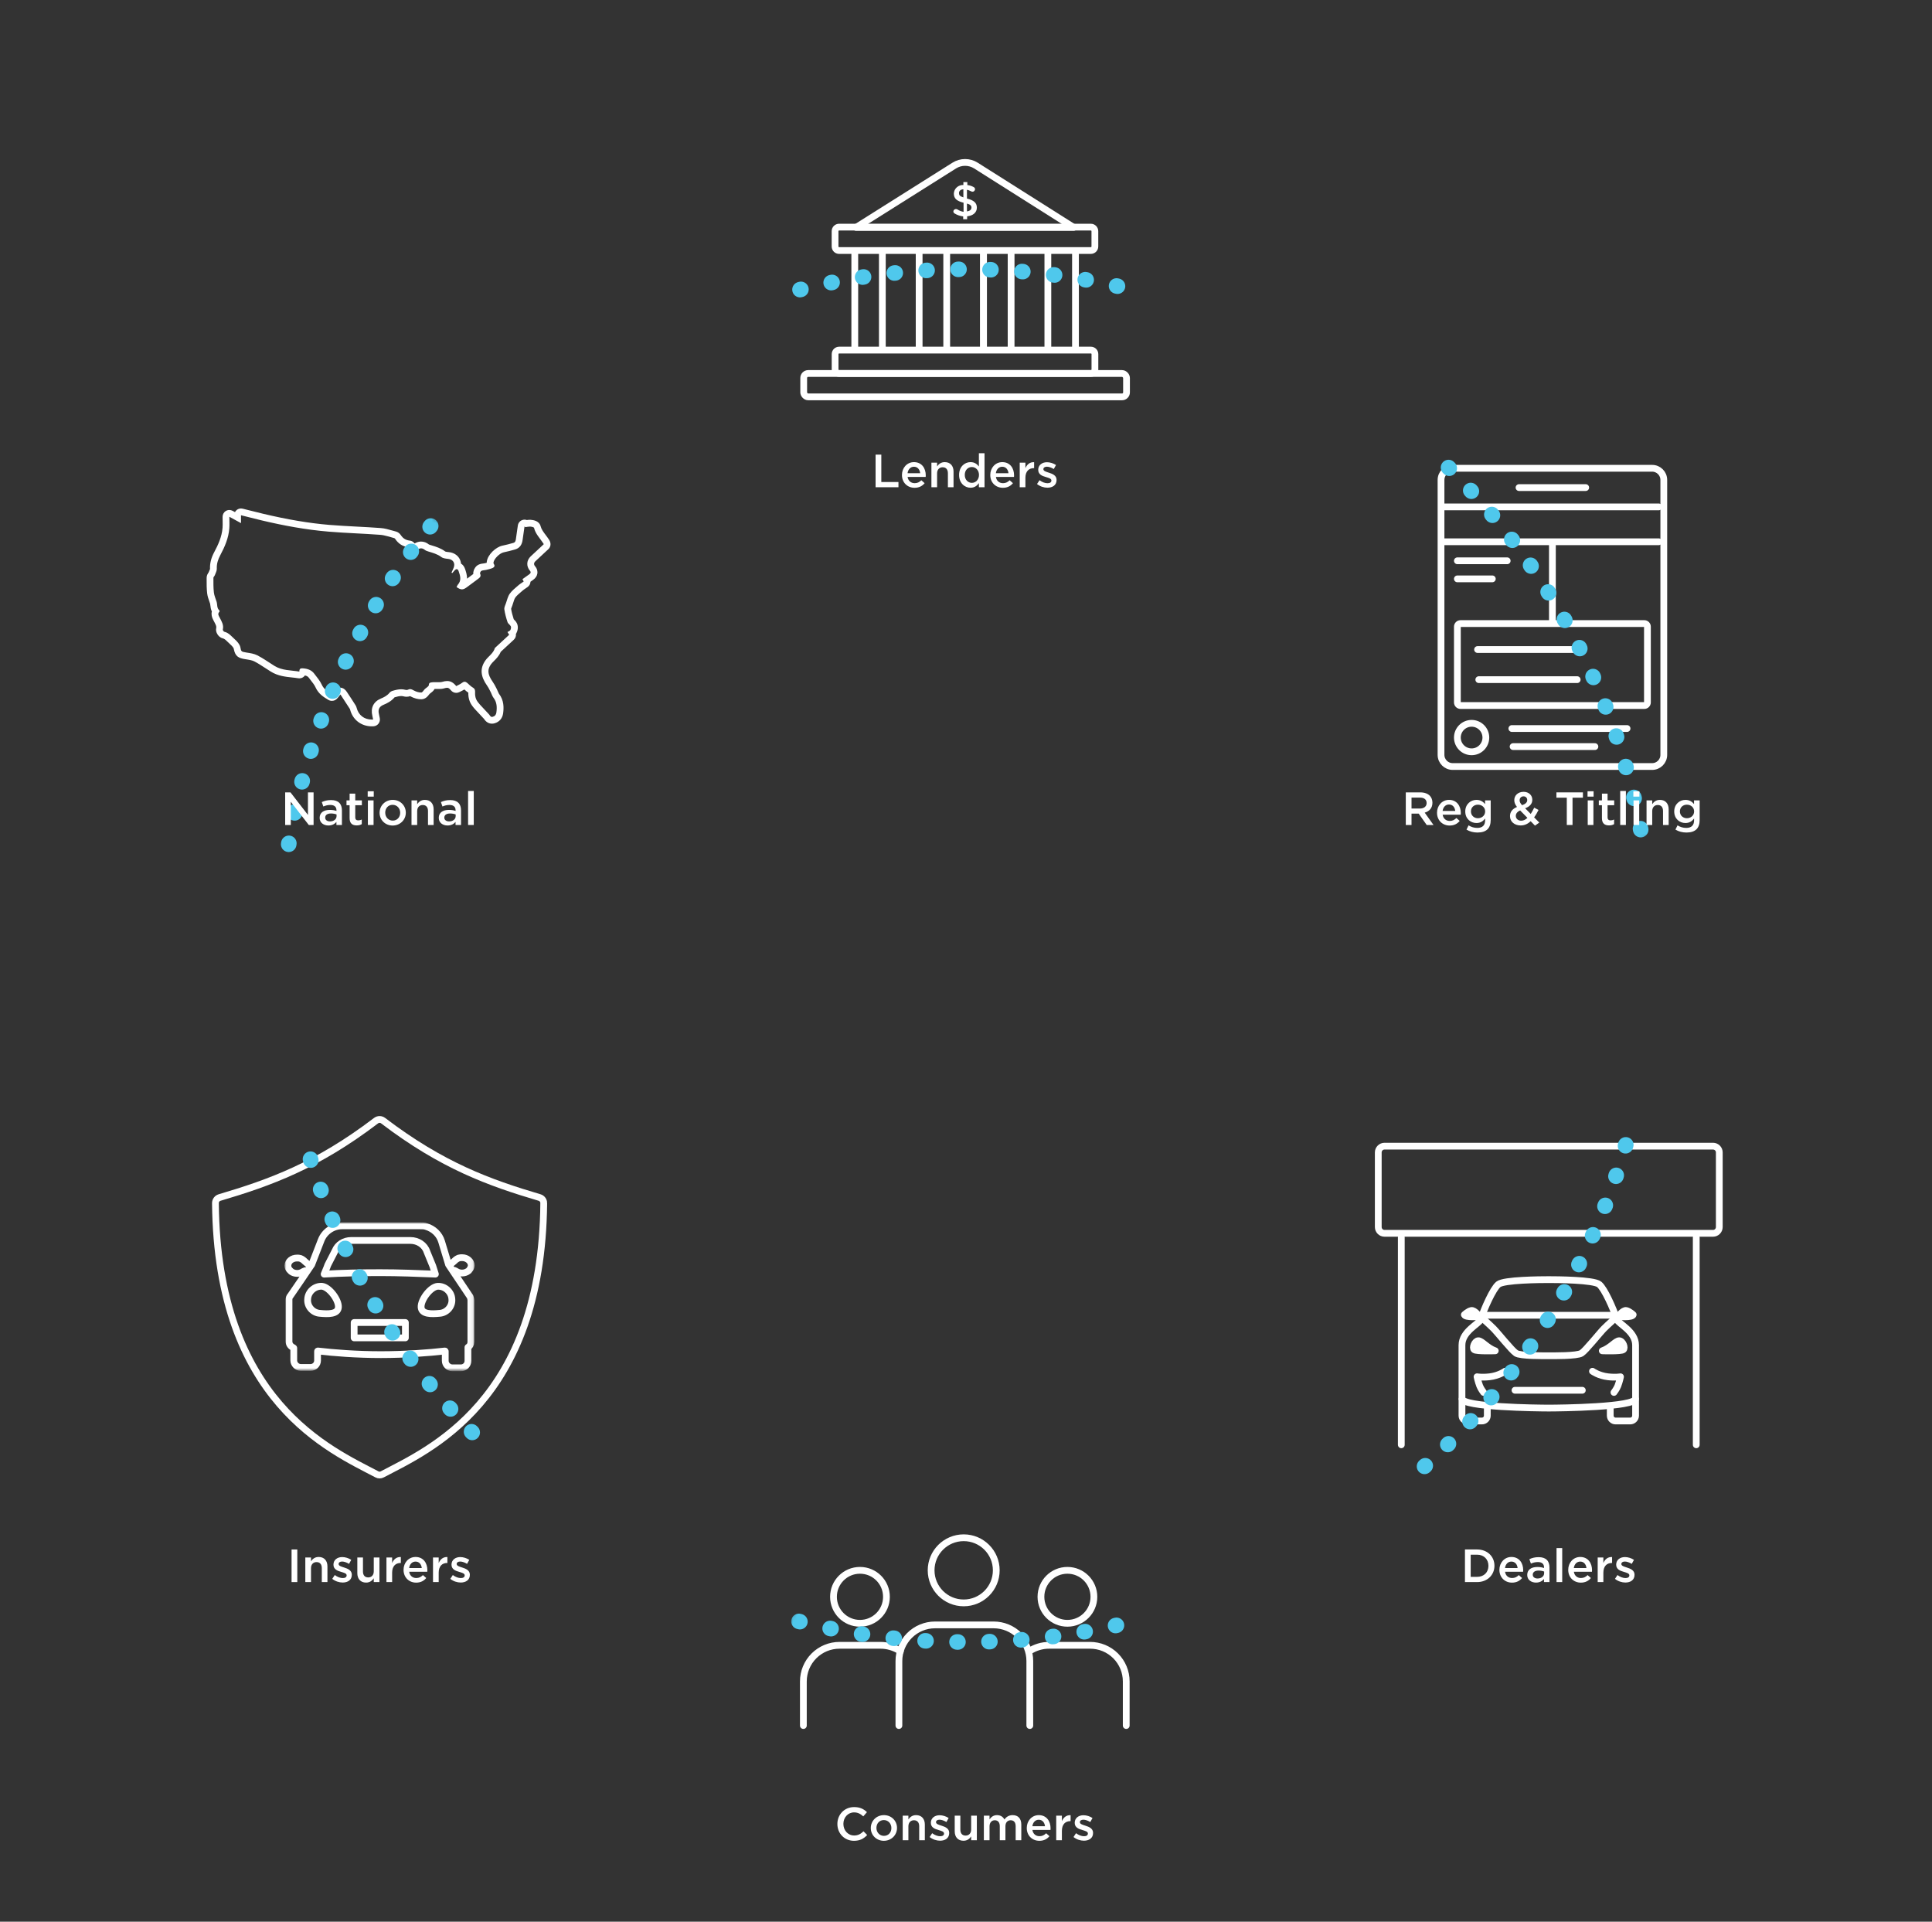 <?xml version="1.0" encoding="UTF-8"?><svg id="Layer_1" xmlns="http://www.w3.org/2000/svg" xmlns:xlink="http://www.w3.org/1999/xlink" viewBox="0 0 497.483 494.811"><rect x="0" y="0" width="497.483" height="494.811" fill="#333333" stroke="none"/><defs><clipPath id="clippath"><rect x="44.484" y="105.606" width="106.36" height="106.739" style="fill:none;"/></clipPath><clipPath id="clippath-1"><rect x="345.435" y="280.203" width="106.739" height="106.739" style="fill:none;"/></clipPath><clipPath id="clippath-2"><rect x="345.435" y="280.203" width="106.739" height="106.739" style="fill:none;"/></clipPath><clipPath id="clippath-3"><rect x="44.371" y="280.55" width="106.739" height="106.739" style="fill:none;"/></clipPath><filter id="luminosity-invert-noclip" x="73.264" y="314.767" width="48.952" height="38.305" color-interpolation-filters="sRGB" filterUnits="userSpaceOnUse"><feColorMatrix result="cm" values="-1 0 0 0 1 0 -1 0 0 1 0 0 -1 0 1 0 0 0 1 0"/><feFlood flood-color="#fff" result="bg"/><feBlend in="cm" in2="bg"/></filter><mask id="mask" x="73.264" y="314.767" width="48.952" height="38.305" maskUnits="userSpaceOnUse"><g style="filter:url(#luminosity-invert-noclip);"><rect x="73.264" y="314.767" width="48.951" height="38.302"/><g style="isolation:isolate;"><path d="M112.11,328.077c-.189-.659-.472-1.415-.659-2.074l-1.509-3.675c-.564-1.79-2.354-2.921-4.24-2.921h-15.263c-1.885,0-3.487,1.038-4.146,2.639l-1.886,3.675c-.281.846-.659,1.601-.942,2.356,4.711-.285,9.517-.378,14.418-.378,4.805,0,9.611.189,14.228.378" style="fill:#fff;"/></g></g></mask><clipPath id="clippath-4"><rect x="73.265" y="314.767" width="48.951" height="38.304" style="fill:none;"/></clipPath><clipPath id="clippath-5"><rect x="73.265" y="314.767" width="48.951" height="38.304" style="fill:none;"/></clipPath><clipPath id="clippath-6"><rect x="44.371" y="280.55" width="106.739" height="106.739" style="fill:none;"/></clipPath><clipPath id="clippath-7"><rect x="195.154" y="367.284" width="106.647" height="106.219" style="fill:none;"/></clipPath><clipPath id="clippath-8"><rect x="195.142" y="18.639" width="106.739" height="106.739" style="fill:none;"/></clipPath><clipPath id="clippath-9"><rect x="195.142" y="18.639" width="106.739" height="106.739" style="fill:none;"/></clipPath><clipPath id="clippath-10"><rect x="346.369" y="105.606" width="106.739" height="106.739" style="fill:none;"/></clipPath><clipPath id="clippath-11"><rect x="346.369" y="105.606" width="106.739" height="106.739" style="fill:none;"/></clipPath><clipPath id="clippath-12"><rect x="346.369" y="105.606" width="106.739" height="106.739" style="fill:none;"/></clipPath><filter id="luminosity-invert-noclip-2" x="6.656" y="8.144" width="491.058" height="471.123" color-interpolation-filters="sRGB" filterUnits="userSpaceOnUse"><feColorMatrix result="cm" values="-1 0 0 0 1 0 -1 0 0 1 0 0 -1 0 1 0 0 0 1 0"/><feFlood flood-color="#fff" result="bg"/><feBlend in="cm" in2="bg"/></filter><mask id="mask-1" x="6.656" y="8.144" width="491.058" height="471.123" maskUnits="userSpaceOnUse"><g style="filter:url(#luminosity-invert-noclip-2);"><polygon points="248.478 242.76 187.611 479.267 305.855 479.267 248.478 242.76" style="fill:#fff;"/><polygon points="248.478 242.76 389.856 410.346 478.137 307.175 248.478 242.76" style="fill:#fff;"/><polygon points="248.478 242.76 497.714 204.591 421.799 64.431 248.478 242.76" style="fill:#fff;"/><polygon points="248.478 242.76 308.155 8.144 185.004 8.144 248.478 242.76" style="fill:#fff;"/><polygon points="248.478 242.76 52.803 85.887 6.656 211.564 248.478 242.76" style="fill:#fff;"/><polygon points="248.478 242.76 14.616 314.094 78.569 417.615 248.478 242.76" style="fill:#fff;"/></g></mask></defs><g style="clip-path:url(#clippath);"><path d="M62.054,132.672c1.829.455,3.553.902,5.283,1.314,5.702,1.355,11.457,2.422,17.3,2.907,4.41.367,8.842.486,13.257.817,1.219.09,2.414.548,3.617.848.089.023.182.108.236.19.821,1.234,1.948,2.002,3.58,2.194-.516.429-.918.763-1.319,1.098.03.058.061.116.09.175.433-.159.864-.317,1.385-.509.238.431.497.591.763.591.347,0,.705-.274,1.042-.576.381-.337.751-.526,1.133-.526.312,0,.634.128.976.404.234.188.551.296.846.389,1.179.366,2.362.664,3.394,1.442.456.346,1.17.416,1.781.482,1.219.131,1.848,1.062,1.415,2.236-.165.441-.382.861-.576,1.291.069.042.136.084.205.126.209-.243.406-.498.63-.728.184-.185.358-.278.512-.278.202,0,.371.162.485.49.408,1.187.806,2.39-.201,3.51-.149.166-.219.404-.324.601.562.397.979.594,1.384.594.389,0,.768-.181,1.261-.543.987-.724,1.97-1.455,2.948-2.191.436-.328.78-.668.459-1.314-.078-.155.155-.628.356-.724.356-.17.803-.136,1.202-.235.57-.139,1.153-.265,1.682-.499.394-.177.66-.529.305-1.01-.069-.095-.109-.244-.096-.362.119-.988,1.594-2.433,2.623-2.653.991-.211,1.976-.455,2.946-.74,1.218-.356,1.783-1.255,1.937-2.475.146-1.154.329-2.302.494-3.453.074.061.146.12.217.182.382-.05.765-.147,1.144-.147.04,0,.082,0,.124.004.337.02.917.147.963.332.396,1.609,1.575,2.722,2.423,4.038.05.078.067.18.066.18-1.152,1.069-2.259,2.084-3.349,3.116-1.087,1.029-1.179,2.527-.211,3.675.362.432.186.695-.178.957-.57.408-1.142.814-1.735,1.237.115.213.209.385.324.598-.502.36-1.021.671-1.463,1.064-.748.661-1.57,1.289-2.134,2.09-.487.689-.679,1.594-.967,2.415-.185.529-.494,1.104-.423,1.613.158,1.116.466,2.221.823,3.293.136.405.655.674.844,1.076.119.25.028.679-.115.949-.117.22-.45.325-.747.52.138.22.279.446.441.702-1.202,1.112-2.384,2.206-3.567,3.299-.038.036-.101.062-.113.107-.401,1.407-1.705,2.128-2.477,3.247-1.413,2.052-1.223,4.049.495,6.487.367.52.637,1.107.932,1.675.242.462.375.995.686,1.396.891,1.157.93,2.442.748,3.793-.078.587-.379.952-.94,1.112-.077.023-.144.031-.206.031-.383,0-.508-.385-.741-.647-.749-.838-1.557-1.627-2.302-2.469-.394-.447-.806-.923-1.031-1.461-.216-.512-.29-1.127-.266-1.689.026-.576-.023-.971-.585-1.296-.527-.305-.961-.775-1.428-1.183-.234-.204-.455-.305-.68-.305-.223,0-.451.099-.705.3-.435.346-.976.556-1.453.818-.734-.903-1.45-1.308-2.344-1.308-.394,0-.822.078-1.301.227-.216.066-.45.074-.686.074-.073,0-.144-.001-.216-.001-.055,0-.112,0-.167.001-.072.004-.143.004-.216.004-.216,0-.435-.007-.651-.007-.239,0-.477.008-.709.043-.344.054-.751.055-.772.709-.011.348-.663.67-1.015,1.012-.317.31-.618.899-.929.899h-.009c-.633,0-1.319-.209-1.882-.517-.347-.188-.647-.359-.981-.359-.166,0-.339.042-.531.142-.107.055-.246.081-.386.081-.099,0-.2-.014-.288-.038-.367-.101-.73-.143-1.089-.143-.751,0-1.485.184-2.214.396-.283.084-.595.258-.778.485-.594.741-1.376,1.149-2.231,1.504-1.92.796-2.695,2.419-2.207,4.432.077.317.132.64.201.971-.113.008-.225.011-.335.011-1.972,0-3.442-1.153-3.911-3.025-.055-.224-.146-.448-.269-.64-.744-1.164-1.49-2.326-2.261-3.47-.386-.574-.864-1.01-1.628-1.077-.103-.011-.2-.016-.293-.016-.585,0-1.007.2-1.257.853-.115.296-.405.525-.651.83-1.088-.653-2.08-1.237-2.639-2.472-.46-1.017-1.243-1.895-1.925-2.804-.687-.918-1.674-1.265-2.788-1.359-.115-.011-.224-.019-.329-.019-.421,0-.729.136-.705.842-2.218-.363-4.468-.248-6.43-1.471-1.457-.907-2.857-1.917-4.374-2.703-.846-.437-1.868-.583-2.831-.73-1.403-.215-1.349-.297-1.565-1.362-.153-.757-.821-1.5-1.439-2.048-.817-.725-1.509-1.67-2.686-1.939-.173-.04-.428-.417-.39-.578.281-1.161-.301-2.075-.783-3.023-.254-.501-.653-.98-.099-1.542.061-.061.055-.301-.007-.355-.702-.603-.478-1.493-.716-2.237-.25-.791-.603-1.573-.697-2.384-.143-1.242-.122-2.506-.12-3.76,0-.225.274-.437.363-.676.201-.552.533-1.126.509-1.675-.057-1.282.313-2.396.902-3.498,1.16-2.167,2.13-4.41,2.319-6.9.072-.93.012-1.868.012-2.981,1.049.572,2.02,1.104,2.997,1.638v-2.026ZM62.054,130.928c-.386,0-.764.127-1.075.37-.198.155-.359.351-.472.568l-.612-.336c-.262-.142-.549-.213-.838-.213-.308,0-.616.082-.888.244-.531.315-.855.884-.855,1.5,0,.371.007.725.012,1.068.012.663.022,1.234-.02,1.781-.175,2.313-1.169,4.436-2.118,6.21-.822,1.534-1.172,2.931-1.106,4.398-.015.045-.124.308-.2.481-.054.128-.105.257-.155.382-.211.293-.52.756-.52,1.409v.408c-.005,1.153-.007,2.344.131,3.553.09.78.34,1.484.56,2.103.072.204.143.406.208.608.026.08.045.266.062.429.045.406.103.986.383,1.569-.185.676-.05,1.428.4,2.248l.082.151.166.32c.408.783.567,1.138.478,1.505-.13.533-.023,1.095.307,1.627.198.323.645.89,1.388,1.058.405.093.759.424,1.304.96.201.2.406.4.616.585.666.591.867.987.887,1.089l.03.144c.377,1.887,1.224,2.326,2.981,2.593.89.136,1.725.265,2.292.558.964.498,1.886,1.102,2.863,1.739.462.301.922.603,1.391.892,1.793,1.119,3.73,1.327,5.44,1.511.543.058,1.087.115,1.631.204.093.016.188.023.281.023.421,0,.83-.154,1.152-.435.108-.095.201-.2.281-.313.575.128.826.362.994.586.161.212.327.425.493.639.498.636.969,1.239,1.239,1.837.778,1.72,2.118,2.522,3.301,3.229.283.17.606.254.923.254.517,0,1.025-.217,1.361-.635.054-.066.112-.126.166-.185.185-.201.425-.458.616-.811.053.035.127.112.244.285.761,1.134,1.501,2.284,2.237,3.436.007.011.03.054.046.121.66,2.641,2.861,4.348,5.604,4.348.146,0,.294-.005.447-.014.502-.034.968-.281,1.273-.682.306-.401.424-.914.324-1.408l-.059-.297c-.049-.248-.096-.494-.155-.737-.293-1.206.072-1.948,1.181-2.41.981-.409,2.005-.926,2.844-1.926.671-.197,1.214-.324,1.709-.324.224,0,.429.026.628.082.24.066.494.099.749.099.323,0,.636-.054.918-.157.035.019.07.038.107.059.905.491,1.87.749,2.755.749,1.073-.001,1.678-.783,2.003-1.203.055-.067.105-.139.159-.196.061-.059.149-.116.231-.18.313-.234.767-.571,1.048-1.084l.292.003.352.004.266-.004h.117s.1-.001.1-.001h.116c.368.001.768-.018,1.2-.151.319-.099.585-.148.787-.148.177,0,.45,0,.99.664.34.418.842.644,1.354.644.285,0,.572-.07.837-.215.124-.069.255-.131.386-.196.27-.134.567-.281.867-.468.294.273.624.57,1.015.833-.016.614.047,1.482.404,2.334.321.761.813,1.351,1.332,1.937.4.452.815.888,1.233,1.324.362.379.725.76,1.076,1.153l.038.059c.201.289.809,1.169,2.003,1.169.227,0,.459-.032.69-.099,1.216-.351,2.014-1.283,2.186-2.557.194-1.457.246-3.351-1.096-5.089-.054-.07-.148-.298-.216-.466-.094-.228-.19-.455-.301-.67l-.176-.344c-.242-.478-.517-1.018-.88-1.532-1.509-2.14-1.303-3.305-.485-4.493.194-.285.49-.578.8-.89.594-.597,1.315-1.32,1.742-2.36l3.029-2.804.333-.309c.423-.392.613-.95.547-1.492.042-.061.08-.126.116-.194.342-.645.56-1.643.151-2.51-.223-.47-.551-.792-.767-1.006-.02-.019-.041-.038-.059-.057-.346-1.056-.562-1.924-.678-2.712.027-.111.108-.312.163-.454.058-.144.113-.29.163-.431.08-.225.153-.458.224-.69.162-.517.316-1.006.521-1.297.332-.468.852-.915,1.403-1.388l.462-.401c.221-.196.512-.393.817-.601.169-.115.34-.231.509-.352.45-.324.705-.826.725-1.347l.686-.489c.64-.459,1.007-1.022,1.088-1.674.054-.445-.003-1.122-.594-1.822-.366-.435-.339-.891.077-1.284.749-.71,1.508-1.411,2.283-2.128l1.054-.979c.074-.067.142-.143.201-.221.566-.744.377-1.613.012-2.179-.274-.425-.579-.833-.884-1.239-.599-.798-1.118-1.486-1.312-2.271-.337-1.377-1.895-1.617-2.549-1.658-.077-.005-.154-.007-.231-.007-.282,0-.544.03-.778.066-.186-.066-.383-.101-.583-.101-.209,0-.42.039-.622.116-.591.225-1.012.753-1.102,1.378l-.155,1.049c-.12.811-.243,1.621-.346,2.434-.107.848-.42.941-.698,1.021-.883.261-1.829.499-2.816.709-1.624.347-3.768,2.276-3.992,4.15-.011.082-.016.165-.016.248-.112.03-.227.055-.342.084l-.219.054c-.084.019-.173.024-.259.035-.335.038-.794.089-1.273.317-.81.382-1.152,1.223-1.237,1.47-.123.352-.15.667-.126.932-.532.401-1.066.799-1.6,1.195.007-.973-.3-1.864-.525-2.522-.228-.664-.612-1.098-1.035-1.355-.046-.491-.2-.961-.46-1.385-.541-.872-1.503-1.442-2.638-1.565-.329-.035-.803-.085-.952-.161-1.123-.852-2.381-1.234-3.492-1.571l-.398-.121c-.167-.053-.274-.09-.315-.113-.605-.491-1.303-.757-2.026-.757-.572,0-1.129.166-1.662.495-.281-.402-.725-.676-1.228-.736-1.052-.124-1.75-.551-2.334-1.428-.302-.459-.765-.792-1.265-.918-.343-.084-.683-.182-1.023-.281-.91-.263-1.852-.535-2.884-.612-2.06-.155-4.146-.265-6.164-.371-2.326-.123-4.733-.25-7.081-.443-5.15-.429-10.724-1.368-17.04-2.867-1.172-.279-2.341-.574-3.542-.876l-1.721-.432c-.14-.035-.281-.053-.423-.053" style="fill:#fff;"/></g><g style="clip-path:url(#clippath-1);"><path d="M356.512,295.124h84.587c.89,0,1.612.722,1.612,1.612v19.22c0,.89-.723,1.613-1.613,1.613h-84.586c-.89,0-1.613-.723-1.613-1.613v-19.219c0-.89.723-1.613,1.613-1.613Z" style="fill:none; stroke:#fff; stroke-linecap:round; stroke-width:1.744px;"/></g><line x1="360.83" y1="372.021" x2="360.83" y2="318.607" style="fill:none; stroke:#fff; stroke-linecap:round; stroke-width:1.744px;"/><line x1="436.778" y1="372.021" x2="436.778" y2="318.607" style="fill:none; stroke:#fff; stroke-linecap:round; stroke-width:1.744px;"/><line x1="390.105" y1="357.982" x2="407.443" y2="357.982" style="fill:none; stroke:#fff; stroke-linecap:round; stroke-linejoin:round; stroke-width:1.744px;"/><g style="clip-path:url(#clippath-2);"><path d="M410.057,353.081s1.575,1.149,3.972,1.426c2.016.231,3.244,0,3.244,0,0,0-.239,1.192-.69,2.358-.29.759-.995,1.673-.995,1.673" style="fill:none; stroke:#fff; stroke-linecap:round; stroke-linejoin:round; stroke-width:1.744px;"/><path d="M412.585,347.82c2.119-.734,3.432-2.616,4.367-2.593.933.02,1.642,1.863,1.035,2.314-.605.452-5.403.279-5.403.279" style="fill:#fff;"/><path d="M412.585,347.82c2.119-.734,3.432-2.616,4.367-2.593.933.02,1.642,1.863,1.035,2.314-.605.452-5.403.279-5.403.279Z" style="fill:none; stroke:#fff; stroke-linecap:round; stroke-linejoin:round; stroke-width:1.744px;"/><path d="M416.649,339.001s1.26-1.752,2.117-1.555c.859.194,1.774,1.079,1.774,1.079-.224.801-3.891.477-3.891.477" style="fill:#fff;"/><path d="M416.649,339.001s1.26-1.752,2.117-1.555c.859.194,1.774,1.079,1.774,1.079-.224.801-3.891.477-3.891.477Z" style="fill:none; stroke:#fff; stroke-linecap:round; stroke-linejoin:round; stroke-width:1.744px;"/><path d="M421.155,360.314v4.196c0,.763-.617,1.382-1.38,1.382h-3.764c-.763,0-1.38-.62-1.38-1.382v-2.5" style="fill:none; stroke:#fff; stroke-linecap:round; stroke-linejoin:round; stroke-width:1.744px;"/><path d="M398.768,329.491c-1.918,0-11.563.049-12.959,1.229-1.396,1.18-3.563,6.095-4.589,9.094-.363,1.058-4.768,2.988-4.768,6.534v13.774c0,2.23,19.544,2.445,22.349,2.445s22.353-.215,22.353-2.445v-13.774c0-3.546-4.404-5.476-4.767-6.534-1.027-2.998-3.194-7.914-4.59-9.094-1.393-1.18-11.039-1.229-12.959-1.229h-.072Z" style="fill:none; stroke:#fff; stroke-linecap:round; stroke-width:1.744px;"/><path d="M381.564,339.306s1.868,1.636,2.998,2.766c1.13,1.13,4.668,5.604,5.798,6.357,1.131.753,7.168.659,8.357.663,1.188.004,7.398.09,8.529-.663,1.13-.753,4.668-5.227,5.798-6.357,1.133-1.13,2.998-2.766,2.998-2.766" style="fill:none; stroke:#fff; stroke-linecap:round; stroke-width:1.744px;"/><path d="M387.551,353.081s-1.575,1.149-3.972,1.426c-2.016.231-3.244,0-3.244,0,0,0,.239,1.192.69,2.358.29.759.995,1.673.995,1.673" style="fill:none; stroke:#fff; stroke-linecap:round; stroke-linejoin:round; stroke-width:1.744px;"/><path d="M385.023,347.82c-2.12-.734-3.432-2.616-4.367-2.593-.933.02-1.642,1.863-1.035,2.314.605.452,5.403.279,5.403.279" style="fill:#fff;"/><path d="M385.023,347.82c-2.12-.734-3.432-2.616-4.367-2.593-.933.02-1.642,1.863-1.035,2.314.605.452,5.403.279,5.403.279Z" style="fill:none; stroke:#fff; stroke-linecap:round; stroke-linejoin:round; stroke-width:1.744px;"/><path d="M380.959,339.001s-1.26-1.752-2.117-1.555c-.859.194-1.774,1.079-1.774,1.079.224.801,3.891.477,3.891.477" style="fill:#fff;"/><path d="M380.959,339.001s-1.26-1.752-2.117-1.555c-.859.194-1.774,1.079-1.774,1.079.224.801,3.891.477,3.891.477Z" style="fill:none; stroke:#fff; stroke-linecap:round; stroke-linejoin:round; stroke-width:1.744px;"/><path d="M376.453,360.314v4.196c0,.763.617,1.382,1.38,1.382h3.764c.763,0,1.38-.62,1.38-1.382v-2.5" style="fill:none; stroke:#fff; stroke-linecap:round; stroke-linejoin:round; stroke-width:1.744px;"/><line x1="382.209" y1="338.667" x2="415.399" y2="338.667" style="fill:none; stroke:#fff; stroke-linecap:round; stroke-linejoin:round; stroke-width:1.744px;"/></g><g style="clip-path:url(#clippath-3);"><g style="mask:url(#mask);"><g style="clip-path:url(#clippath-4);"><g style="clip-path:url(#clippath-5);"><path d="M78.856,327.152c-.428,0-1.139.454-1.139.454-.377.189-.753.284-1.224.284-.564,0-1.13-.189-1.507-.471-.095-.095-.285-.284-.377-.377-.282-.283-.472-.66-.472-1.131,0-1.131,1.038-1.979,2.356-1.979.282,0,.566,0,.848.095.471.188.756.377,1.226.848l1.13.944M115.786,325.722l1.13-.944c.471-.471.753-.659,1.224-.848.285-.094.567-.094.849-.094,1.319,0,2.354.942,2.354,1.98,0,.377-.188.848-.471,1.13-.093.188-.188.282-.377.377-.377.282-.941.471-1.507.471-.471,0-.849-.094-1.226-.283,0,0-.753-.47-1.035-.47M121.061,333.919s.189.566.189.848v10.742c0,.659-.284,1.13-.755,1.412v3.487c0,1.038-.846,1.791-1.789,1.791h-2.263c-.941,0-1.791-.848-1.791-1.791v-2.449q0-.094-.093-.094c-4.05.471-10.082.942-16.489.942-6.314,0-12.155-.471-16.207-.942,0,0-.093,0-.093.094v2.354c0,1.038-.851,1.791-1.791,1.791h-2.543c-.944,0-1.791-.849-1.791-1.791v-3.202l-.093-.096c-.66-.282-1.131-.848-1.131-1.601v-10.742c0-.377.095-.753.375-1.035,0,0,5.372-7.821,5.466-8.01l2.45-6.314c.848-2.165,3.015-3.675,5.37-3.675h20.07c.566,0,1.131,0,1.602.189,1.885.564,3.391,1.979,3.957,3.862l1.791,5.937,5.558,8.292Z" style="fill:none; stroke:#fff; stroke-linejoin:round; stroke-width:1.744px;"/></g></g></g><path d="M112.111,328.077c-.189-.659-.472-1.412-.661-2.074l-1.507-3.675c-.564-1.79-2.354-2.921-4.24-2.921h-15.263c-1.885,0-3.487,1.038-4.146,2.639l-1.886,3.675c-.282.849-.659,1.602-.942,2.356,4.711-.282,9.517-.377,14.418-.377,4.805,0,9.611.188,14.228.377Z" style="fill:none; stroke:#fff; stroke-linejoin:round; stroke-width:1.744px;"/></g><rect x="91.192" y="340.532" width="13.192" height="3.957" style="fill:none; stroke:#fff; stroke-linejoin:round; stroke-width:1.744px;"/><g style="clip-path:url(#clippath-6);"><path d="M112.676,331.207c1.883-.095,3.58,1.412,3.675,3.294.189,1.886-1.319,3.579-3.204,3.673-1.978.189-4.618.284-4.711-1.601-.093-1.882,2.354-5.177,4.24-5.366Z" style="fill:none; stroke:#fff; stroke-linejoin:round; stroke-width:1.744px;"/><path d="M82.9,331.202c-1.883-.095-3.58,1.412-3.675,3.298-.189,1.883,1.319,3.579,3.204,3.675,1.978.189,4.618.282,4.713-1.602.092-1.883-2.356-5.181-4.242-5.37Z" style="fill:none; stroke:#fff; stroke-linejoin:round; stroke-width:1.744px;"/><path d="M140.01,309.794c-.467,51.126-29.682,63.551-41.584,69.842-.435.231-.936.231-1.37,0-11.902-6.291-41.117-18.716-41.584-69.842-.005-.662.435-1.254,1.068-1.44,12.942-3.83,25.044-8.185,40.303-19.804.528-.402,1.269-.402,1.798,0,15.259,11.619,27.36,15.975,40.302,19.804.633.186,1.073.779,1.068,1.44Z" style="fill:none; stroke:#fff; stroke-miterlimit:10; stroke-width:1.744px;"/></g><g style="clip-path:url(#clippath-7);"><path d="M231.466,444.311v-16.609c0-2.468.98-4.834,2.724-6.579,1.746-1.746,4.112-2.726,6.579-2.726h15.098c2.468,0,4.834.98,6.579,2.726,1.744,1.744,2.727,4.111,2.727,6.579v16.609" style="fill:none; stroke:#fff; stroke-linecap:round; stroke-miterlimit:10; stroke-width:1.744px;"/><path d="M248.148,412.729c4.632,0,8.388-3.756,8.388-8.388s-3.756-8.385-8.388-8.385-8.388,3.754-8.388,8.385,3.756,8.388,8.388,8.388Z" style="fill:none; stroke:#fff; stroke-linecap:round; stroke-miterlimit:10; stroke-width:1.744px;"/><path d="M206.864,444.311v-11.356c0-2.468.98-4.834,2.724-6.579,1.746-1.746,4.112-2.726,6.58-2.726h10.541c1.82-.004,3.604.526,5.127,1.528" style="fill:none; stroke:#fff; stroke-linecap:round; stroke-miterlimit:10; stroke-width:1.744px;"/><path d="M221.438,417.982c3.768,0,6.819-3.054,6.819-6.819s-3.051-6.82-6.819-6.82-6.819,3.052-6.819,6.82,3.051,6.819,6.819,6.819Z" style="fill:none; stroke:#fff; stroke-linecap:round; stroke-miterlimit:10; stroke-width:1.744px;"/><path d="M290.001,444.311v-11.356c0-2.468-.98-4.834-2.724-6.579-1.746-1.746-4.112-2.726-6.579-2.726h-10.542c-1.82-.004-3.604.526-5.127,1.528" style="fill:none; stroke:#fff; stroke-linecap:round; stroke-miterlimit:10; stroke-width:1.744px;"/><path d="M274.857,417.982c3.768,0,6.819-3.054,6.819-6.819s-3.051-6.82-6.819-6.82-6.819,3.052-6.819,6.82,3.051,6.819,6.819,6.819Z" style="fill:none; stroke:#fff; stroke-linecap:round; stroke-miterlimit:10; stroke-width:1.744px;"/></g><g style="clip-path:url(#clippath-8);"><path d="M220.432,58.561l25.29-15.933c1.704-1.072,3.873-1.071,5.576.005l25.178,15.927h-56.043Z" style="fill:none; stroke:#fff; stroke-linejoin:round; stroke-width:1.744px;"/><path d="M216.062,58.485h64.828c.572,0,1.037.465,1.037,1.037v3.946c0,.573-.465,1.038-1.038,1.038h-64.827c-.573,0-1.038-.465-1.038-1.038v-3.945c0-.573.465-1.038,1.038-1.038Z" style="fill:none; stroke:#fff; stroke-linejoin:round; stroke-width:1.744px;"/><path d="M216.073,90.147h64.828c.572,0,1.037.465,1.037,1.037v3.946c0,.573-.465,1.038-1.038,1.038h-64.827c-.573,0-1.038-.465-1.038-1.038v-3.945c0-.573.465-1.038,1.038-1.038Z" style="fill:none; stroke:#fff; stroke-linejoin:round; stroke-width:1.744px;"/><rect x="206.95" y="96.17" width="83.124" height="6.021" rx="1.158" ry="1.158" style="fill:none; stroke:#fff; stroke-linejoin:round; stroke-width:1.744px;"/></g><line x1="253.246" y1="64.431" x2="253.246" y2="90.171" style="fill:none; stroke:#fff; stroke-linejoin:round; stroke-width:1.744px;"/><line x1="260.357" y1="64.431" x2="260.357" y2="90.171" style="fill:none; stroke:#fff; stroke-linejoin:round; stroke-width:1.744px;"/><line x1="253.258" y1="64.431" x2="253.258" y2="90.171" style="fill:none; stroke:#fff; stroke-linejoin:round; stroke-width:1.744px;"/><line x1="243.776" y1="64.431" x2="243.776" y2="90.171" style="fill:none; stroke:#fff; stroke-linejoin:round; stroke-width:1.744px;"/><line x1="236.677" y1="64.431" x2="236.677" y2="90.171" style="fill:none; stroke:#fff; stroke-linejoin:round; stroke-width:1.744px;"/><line x1="227.201" y1="64.431" x2="227.201" y2="90.171" style="fill:none; stroke:#fff; stroke-linejoin:round; stroke-width:1.744px;"/><line x1="220.102" y1="64.431" x2="220.102" y2="90.171" style="fill:none; stroke:#fff; stroke-linejoin:round; stroke-width:1.744px;"/><line x1="269.821" y1="64.431" x2="269.821" y2="90.171" style="fill:none; stroke:#fff; stroke-linejoin:round; stroke-width:1.744px;"/><line x1="276.932" y1="64.431" x2="276.932" y2="90.171" style="fill:none; stroke:#fff; stroke-linejoin:round; stroke-width:1.744px;"/><g style="clip-path:url(#clippath-9);"><path d="M250.051,49.258c-.333-.182-.693-.316-1.064-.4v2.269c1.785.429,2.552,1.119,2.552,2.345,0,1.258-1.018,2.087-2.504,2.225v.749h-1.017v-.72c-.803-.095-1.571-.362-2.254-.782-.069-.042-.128-.099-.174-.162-.044-.065-.078-.138-.093-.217-.016-.076-.016-.157,0-.234.016-.078.049-.151.096-.216.104-.144.261-.244.439-.279.178-.034.363,0,.514.096.471.311,1.004.52,1.566.613v-2.344c-1.706-.429-2.504-1.06-2.504-2.363.012-.302.086-.601.215-.877.131-.275.316-.522.544-.726.228-.207.495-.364.788-.468.292-.104.601-.15.911-.135v-.751h1.017v.765c.585.07,1.147.251,1.658.537.074.039.14.09.192.155.053.063.092.138.113.216.022.08.027.163.015.243-.012.082-.04.159-.084.228-.041.081-.099.15-.167.207-.072.055-.154.096-.242.119-.086.02-.18.024-.269.008-.088-.018-.171-.053-.247-.103M248.066,50.79v-2.039c-.752,0-1.127.46-1.127.967,0,.521.217.826,1.127,1.104v-.032ZM248.988,52.324v2.099c.752-.092,1.158-.444,1.158-.995,0-.429-.251-.768-1.158-1.012v-.092Z" style="fill:#fff;"/></g><g style="clip-path:url(#clippath-10);"><path d="M374.054,120.577h51.369c1.655,0,2.998,1.344,2.998,2.998v70.798c0,1.655-1.343,2.998-2.998,2.998h-51.367c-1.656,0-3-1.344-3-3v-70.797c0-1.655,1.343-2.998,2.998-2.998Z" style="fill:none; stroke:#fff; stroke-linecap:round; stroke-width:1.744px;"/></g><line x1="371.725" y1="130.518" x2="427.11" y2="130.518" style="fill:none; stroke:#fff; stroke-linecap:round; stroke-width:1.744px;"/><line x1="371.725" y1="139.499" x2="427.11" y2="139.499" style="fill:none; stroke:#fff; stroke-linecap:round; stroke-width:1.744px;"/><line x1="391.144" y1="125.548" x2="408.313" y2="125.548" style="fill:none; stroke:#fff; stroke-linecap:round; stroke-width:1.744px;"/><line x1="375.268" y1="144.398" x2="388.094" y2="144.398" style="fill:none; stroke:#fff; stroke-linecap:round; stroke-width:1.744px;"/><line x1="375.268" y1="149.052" x2="384.266" y2="149.052" style="fill:none; stroke:#fff; stroke-linecap:round; stroke-width:1.744px;"/><line x1="389.299" y1="187.588" x2="418.961" y2="187.588" style="fill:none; stroke:#fff; stroke-linecap:round; stroke-width:1.744px;"/><line x1="389.617" y1="192.241" x2="410.682" y2="192.241" style="fill:none; stroke:#fff; stroke-linecap:round; stroke-width:1.744px;"/><line x1="380.467" y1="167.248" x2="406.115" y2="167.248" style="fill:none; stroke:#fff; stroke-linecap:round; stroke-width:1.744px;"/><line x1="380.784" y1="175.004" x2="406.116" y2="175.004" style="fill:none; stroke:#fff; stroke-linecap:round; stroke-width:1.744px;"/><g style="clip-path:url(#clippath-11);"><path d="M376.071,160.563h47.335c.443,0,.802.359.802.802v19.499c0,.444-.361.805-.805.805h-47.332c-.443,0-.802-.359-.802-.802v-19.502c0-.443.359-.802.802-.802Z" style="fill:none; stroke:#fff; stroke-linecap:round; stroke-width:1.744px;"/></g><line x1="399.739" y1="140.01" x2="399.739" y2="160.126" style="fill:none; stroke:#fff; stroke-linecap:round; stroke-width:1.744px;"/><g style="clip-path:url(#clippath-12);"><path d="M382.603,189.914c0,2.025-1.642,3.668-3.668,3.668s-3.668-1.643-3.668-3.668,1.643-3.668,3.668-3.668,3.668,1.643,3.668,3.668Z" style="fill:none; stroke:#fff; stroke-linecap:round; stroke-width:1.744px;"/></g><g style="mask:url(#mask-1);"><circle cx="248.74" cy="246.071" r="176.74" style="fill:none; stroke:#4fc8ec; stroke-dasharray:.249 7.977; stroke-linecap:round; stroke-width:4px;"/></g><path d="M225.459,117.063h1.476v7.052h4.413v1.343h-5.889v-8.396Z" style="fill:#fff;"/><path d="M232.251,122.316v-.024c0-1.811,1.283-3.298,3.095-3.298,2.015,0,3.034,1.583,3.034,3.406,0,.132-.012.264-.024.408h-4.653c.156,1.031.888,1.607,1.823,1.607.708,0,1.211-.264,1.715-.755l.852.755c-.6.72-1.427,1.188-2.591,1.188-1.835,0-3.25-1.332-3.25-3.286ZM236.94,121.849c-.096-.936-.647-1.667-1.606-1.667-.888,0-1.512.684-1.644,1.667h3.25Z" style="fill:#fff;"/><path d="M239.835,119.126h1.463v.972c.408-.588.996-1.104,1.979-1.104,1.427,0,2.255.959,2.255,2.422v4.042h-1.451v-3.598c0-.983-.492-1.547-1.355-1.547-.84,0-1.428.587-1.428,1.571v3.574h-1.463v-6.333Z" style="fill:#fff;"/><path d="M246.963,122.304v-.024c0-2.099,1.427-3.286,2.938-3.286,1.043,0,1.703.516,2.158,1.115v-3.406h1.451v8.755h-1.451v-1.056c-.468.66-1.127,1.188-2.158,1.188-1.487,0-2.938-1.188-2.938-3.286ZM252.085,122.304v-.024c0-1.223-.863-2.027-1.835-2.027-.996,0-1.823.779-1.823,2.027v.024c0,1.223.84,2.027,1.823,2.027.972,0,1.835-.815,1.835-2.027Z" style="fill:#fff;"/><path d="M254.991,122.316v-.024c0-1.811,1.283-3.298,3.095-3.298,2.015,0,3.034,1.583,3.034,3.406,0,.132-.012.264-.024.408h-4.653c.156,1.031.888,1.607,1.823,1.607.708,0,1.211-.264,1.715-.755l.852.755c-.6.72-1.427,1.188-2.591,1.188-1.835,0-3.25-1.332-3.25-3.286ZM259.68,121.849c-.096-.936-.647-1.667-1.606-1.667-.888,0-1.512.684-1.644,1.667h3.25Z" style="fill:#fff;"/><path d="M262.575,119.126h1.463v1.427c.396-.947,1.128-1.595,2.243-1.547v1.535h-.084c-1.271,0-2.159.828-2.159,2.507v2.411h-1.463v-6.333Z" style="fill:#fff;"/><path d="M267.027,124.631l.647-.983c.696.516,1.428.78,2.075.78.624,0,.983-.264.983-.684v-.024c0-.492-.672-.659-1.415-.887-.936-.264-1.979-.648-1.979-1.847v-.024c0-1.211.995-1.943,2.254-1.943.792,0,1.655.276,2.327.72l-.575,1.031c-.612-.372-1.26-.6-1.787-.6-.564,0-.888.276-.888.624v.024c0,.468.684.66,1.427.899.924.288,1.967.708,1.967,1.847v.024c0,1.332-1.031,1.991-2.351,1.991-.899,0-1.895-.312-2.687-.948Z" style="fill:#fff;"/><path d="M361.987,204.03h3.741c1.056,0,1.883.312,2.423.84.444.456.695,1.079.695,1.811v.024c0,1.379-.827,2.207-1.99,2.542l2.267,3.178h-1.751l-2.063-2.926h-1.847v2.926h-1.475v-8.396ZM365.621,208.191c1.056,0,1.727-.551,1.727-1.403v-.024c0-.899-.647-1.391-1.738-1.391h-2.147v2.818h2.159Z" style="fill:#fff;"/><path d="M370.027,209.283v-.024c0-1.811,1.283-3.298,3.095-3.298,2.015,0,3.034,1.583,3.034,3.406,0,.132-.012.264-.024.408h-4.653c.156,1.031.888,1.607,1.823,1.607.708,0,1.211-.264,1.715-.755l.852.755c-.6.72-1.427,1.188-2.591,1.188-1.835,0-3.25-1.332-3.25-3.286ZM374.716,208.815c-.096-.936-.647-1.667-1.606-1.667-.888,0-1.512.684-1.644,1.667h3.25Z" style="fill:#fff;"/><path d="M377.611,213.613l.54-1.092c.684.42,1.391.66,2.255.66,1.295,0,2.003-.66,2.003-1.931v-.48c-.528.672-1.188,1.151-2.231,1.151-1.499,0-2.878-1.103-2.878-2.962v-.024c0-1.871,1.403-2.974,2.878-2.974,1.067,0,1.728.492,2.219,1.079v-.947h1.451v5.037c0,1.067-.275,1.859-.804,2.387-.575.576-1.463.852-2.603.852-1.043,0-2.015-.264-2.83-.755ZM382.42,208.947v-.024c0-1.032-.852-1.727-1.859-1.727s-1.799.684-1.799,1.727v.024c0,1.031.804,1.739,1.799,1.739,1.008,0,1.859-.708,1.859-1.739Z" style="fill:#fff;"/><path d="M394.144,211.454c-.72.672-1.56,1.092-2.567,1.092-1.57,0-2.758-.948-2.758-2.399v-.024c0-1.08.647-1.859,1.799-2.339-.479-.624-.695-1.139-.695-1.751v-.024c0-1.139.911-2.123,2.41-2.123,1.331,0,2.23.899,2.23,2.027v.024c0,1.103-.731,1.763-1.847,2.183l1.439,1.463c.312-.48.623-1.032.899-1.619l1.115.587c-.336.672-.707,1.332-1.14,1.907l1.332,1.343-1.104.792-1.115-1.14ZM393.304,210.59l-1.871-1.907c-.779.336-1.115.852-1.115,1.392v.024c0,.708.588,1.223,1.403,1.223.575,0,1.104-.276,1.583-.731ZM393.256,206.021v-.024c0-.563-.396-.947-.947-.947-.601,0-1.008.432-1.008,1.007v.024c0,.42.168.732.636,1.248.863-.312,1.319-.708,1.319-1.307Z" style="fill:#fff;"/><path d="M403.445,205.397h-2.674v-1.367h6.824v1.367h-2.675v7.028h-1.476v-7.028Z" style="fill:#fff;"/><path d="M408.786,203.742h1.559v1.379h-1.559v-1.379ZM408.834,206.093h1.463v6.333h-1.463v-6.333Z" style="fill:#fff;"/><path d="M412.494,210.674v-3.334h-.803v-1.248h.803v-1.739h1.451v1.739h1.703v1.248h-1.703v3.106c0,.564.288.792.78.792.323,0,.611-.072.899-.216v1.188c-.36.204-.756.324-1.308.324-1.067,0-1.823-.468-1.823-1.859Z" style="fill:#fff;"/><path d="M417.198,203.67h1.463v8.755h-1.463v-8.755Z" style="fill:#fff;"/><path d="M420.582,203.742h1.56v1.379h-1.56v-1.379ZM420.629,206.093h1.463v6.333h-1.463v-6.333Z" style="fill:#fff;"/><path d="M423.978,206.093h1.463v.972c.408-.588.996-1.104,1.979-1.104,1.427,0,2.255.959,2.255,2.422v4.042h-1.451v-3.598c0-.983-.492-1.547-1.355-1.547-.84,0-1.428.587-1.428,1.571v3.574h-1.463v-6.333Z" style="fill:#fff;"/><path d="M431.418,213.613l.54-1.092c.684.42,1.391.66,2.255.66,1.295,0,2.003-.66,2.003-1.931v-.48c-.528.672-1.188,1.151-2.231,1.151-1.499,0-2.878-1.103-2.878-2.962v-.024c0-1.871,1.403-2.974,2.878-2.974,1.067,0,1.728.492,2.219,1.079v-.947h1.451v5.037c0,1.067-.275,1.859-.804,2.387-.575.576-1.463.852-2.603.852-1.043,0-2.015-.264-2.83-.755ZM436.227,208.947v-.024c0-1.032-.852-1.727-1.859-1.727s-1.799.684-1.799,1.727v.024c0,1.031.804,1.739,1.799,1.739,1.008,0,1.859-.708,1.859-1.739Z" style="fill:#fff;"/><path d="M73.429,204.03h1.367l4.498,5.805v-5.805h1.451v8.396h-1.235l-4.63-5.973v5.973h-1.451v-8.396Z" style="fill:#fff;"/><path d="M82.309,210.603v-.024c0-1.367,1.08-2.039,2.627-2.039.707,0,1.211.108,1.703.264v-.156c0-.899-.552-1.379-1.571-1.379-.708,0-1.235.156-1.812.396l-.396-1.14c.708-.312,1.392-.516,2.398-.516.948,0,1.655.252,2.1.708.468.456.684,1.127.684,1.955v3.754h-1.416v-.792c-.432.516-1.091.923-2.062.923-1.188,0-2.255-.684-2.255-1.955ZM86.663,210.147v-.432c-.371-.144-.863-.252-1.438-.252-.936,0-1.487.396-1.487,1.056v.024c0,.611.539.959,1.235.959.959,0,1.69-.552,1.69-1.355Z" style="fill:#fff;"/><path d="M90.025,210.675v-3.334h-.803v-1.248h.803v-1.739h1.451v1.739h1.703v1.248h-1.703v3.106c0,.564.288.792.78.792.323,0,.611-.072.899-.216v1.188c-.36.204-.756.324-1.308.324-1.067,0-1.823-.468-1.823-1.859Z" style="fill:#fff;"/><path d="M94.681,203.743h1.559v1.379h-1.559v-1.379ZM94.729,206.093h1.463v6.333h-1.463v-6.333Z" style="fill:#fff;"/><path d="M97.742,209.295v-.024c0-1.811,1.439-3.31,3.383-3.31s3.37,1.475,3.37,3.286v.024c0,1.799-1.439,3.298-3.395,3.298-1.931,0-3.358-1.475-3.358-3.274ZM103.044,209.295v-.024c0-1.115-.804-2.039-1.943-2.039-1.163,0-1.907.912-1.907,2.015v.024c0,1.104.804,2.027,1.932,2.027,1.175,0,1.919-.912,1.919-2.003Z" style="fill:#fff;"/><path d="M105.961,206.093h1.463v.972c.408-.588.996-1.104,1.979-1.104,1.427,0,2.255.959,2.255,2.422v4.042h-1.451v-3.598c0-.983-.492-1.547-1.355-1.547-.84,0-1.428.587-1.428,1.571v3.574h-1.463v-6.333Z" style="fill:#fff;"/><path d="M112.981,210.603v-.024c0-1.367,1.08-2.039,2.627-2.039.707,0,1.211.108,1.703.264v-.156c0-.899-.552-1.379-1.571-1.379-.708,0-1.235.156-1.812.396l-.396-1.14c.708-.312,1.392-.516,2.398-.516.948,0,1.655.252,2.1.708.468.456.684,1.127.684,1.955v3.754h-1.416v-.792c-.432.516-1.091.923-2.062.923-1.188,0-2.255-.684-2.255-1.955ZM117.335,210.147v-.432c-.371-.144-.863-.252-1.438-.252-.936,0-1.487.396-1.487,1.056v.024c0,.611.539.959,1.235.959.959,0,1.69-.552,1.69-1.355Z" style="fill:#fff;"/><path d="M120.529,203.67h1.463v8.755h-1.463v-8.755Z" style="fill:#fff;"/><path d="M75.078,398.974h1.476v8.396h-1.476v-8.396Z" style="fill:#fff;"/><path d="M78.618,401.037h1.463v.972c.408-.588.996-1.104,1.979-1.104,1.427,0,2.255.96,2.255,2.423v4.042h-1.451v-3.599c0-.983-.492-1.547-1.355-1.547-.84,0-1.428.588-1.428,1.571v3.574h-1.463v-6.333Z" style="fill:#fff;"/><path d="M85.554,406.541l.647-.983c.696.516,1.428.78,2.075.78.624,0,.983-.265.983-.684v-.024c0-.492-.672-.659-1.415-.888-.936-.264-1.979-.647-1.979-1.847v-.024c0-1.211.995-1.942,2.254-1.942.792,0,1.655.275,2.327.72l-.575,1.031c-.612-.372-1.26-.6-1.787-.6-.564,0-.888.275-.888.623v.024c0,.468.684.659,1.427.899.924.288,1.967.708,1.967,1.847v.024c0,1.331-1.031,1.991-2.351,1.991-.899,0-1.895-.312-2.687-.948Z" style="fill:#fff;"/><path d="M92.01,405.067v-4.03h1.451v3.599c0,.983.491,1.535,1.355,1.535.839,0,1.427-.576,1.427-1.56v-3.574h1.463v6.333h-1.463v-.983c-.408.6-.995,1.115-1.979,1.115-1.428,0-2.255-.96-2.255-2.435Z" style="fill:#fff;"/><path d="M99.509,401.037h1.463v1.428c.396-.947,1.128-1.596,2.243-1.548v1.535h-.084c-1.271,0-2.159.828-2.159,2.507v2.411h-1.463v-6.333Z" style="fill:#fff;"/><path d="M103.914,404.227v-.023c0-1.812,1.283-3.299,3.095-3.299,2.015,0,3.034,1.583,3.034,3.406,0,.132-.012.264-.024.408h-4.653c.156,1.031.888,1.606,1.823,1.606.708,0,1.211-.264,1.715-.755l.852.755c-.6.72-1.427,1.188-2.591,1.188-1.835,0-3.25-1.331-3.25-3.286ZM108.603,403.759c-.096-.936-.647-1.667-1.606-1.667-.888,0-1.512.684-1.644,1.667h3.25Z" style="fill:#fff;"/><path d="M111.498,401.037h1.463v1.428c.396-.947,1.128-1.596,2.243-1.548v1.535h-.084c-1.271,0-2.159.828-2.159,2.507v2.411h-1.463v-6.333Z" style="fill:#fff;"/><path d="M115.95,406.541l.647-.983c.696.516,1.428.78,2.075.78.624,0,.983-.265.983-.684v-.024c0-.492-.672-.659-1.415-.888-.936-.264-1.979-.647-1.979-1.847v-.024c0-1.211.995-1.942,2.254-1.942.792,0,1.655.275,2.327.72l-.575,1.031c-.612-.372-1.26-.6-1.787-.6-.564,0-.888.275-.888.623v.024c0,.468.684.659,1.427.899.924.288,1.967.708,1.967,1.847v.024c0,1.331-1.031,1.991-2.351,1.991-.899,0-1.895-.312-2.687-.948Z" style="fill:#fff;"/><path d="M215.622,469.67v-.024c0-2.387,1.787-4.341,4.317-4.341,1.559,0,2.494.539,3.298,1.307l-.947,1.092c-.684-.624-1.392-1.031-2.362-1.031-1.584,0-2.759,1.307-2.759,2.95v.023c0,1.644,1.163,2.975,2.771,2.975,1.031,0,1.69-.407,2.41-1.079l.948.959c-.876.912-1.835,1.487-3.406,1.487-2.459,0-4.27-1.907-4.27-4.317Z" style="fill:#fff;"/><path d="M224.225,470.713v-.023c0-1.812,1.439-3.311,3.383-3.311s3.37,1.476,3.37,3.286v.024c0,1.799-1.439,3.298-3.395,3.298-1.931,0-3.358-1.475-3.358-3.274ZM229.527,470.713v-.023c0-1.115-.804-2.039-1.943-2.039-1.163,0-1.907.911-1.907,2.015v.024c0,1.104.804,2.026,1.932,2.026,1.175,0,1.919-.911,1.919-2.003Z" style="fill:#fff;"/><path d="M232.445,467.511h1.463v.972c.408-.588.996-1.104,1.979-1.104,1.427,0,2.255.96,2.255,2.423v4.042h-1.451v-3.599c0-.983-.492-1.547-1.355-1.547-.84,0-1.428.588-1.428,1.571v3.574h-1.463v-6.333Z" style="fill:#fff;"/><path d="M239.381,473.016l.647-.983c.696.516,1.428.78,2.075.78.624,0,.983-.265.983-.684v-.024c0-.492-.672-.659-1.415-.888-.936-.264-1.979-.647-1.979-1.847v-.024c0-1.211.995-1.942,2.254-1.942.792,0,1.655.275,2.327.72l-.575,1.031c-.612-.372-1.26-.6-1.787-.6-.564,0-.888.275-.888.623v.024c0,.468.684.659,1.427.899.924.288,1.967.708,1.967,1.847v.024c0,1.331-1.031,1.991-2.351,1.991-.899,0-1.895-.312-2.687-.948Z" style="fill:#fff;"/><path d="M245.837,471.541v-4.03h1.451v3.599c0,.983.491,1.535,1.354,1.535.84,0,1.428-.576,1.428-1.56v-3.574h1.463v6.333h-1.463v-.983c-.408.6-.995,1.115-1.979,1.115-1.428,0-2.255-.96-2.255-2.435Z" style="fill:#fff;"/><path d="M253.336,467.511h1.463v.96c.408-.563.96-1.092,1.932-1.092.911,0,1.559.444,1.895,1.115.504-.671,1.176-1.115,2.135-1.115,1.38,0,2.219.876,2.219,2.423v4.042h-1.451v-3.599c0-1.007-.468-1.547-1.283-1.547-.791,0-1.355.552-1.355,1.571v3.574h-1.451v-3.61c0-.983-.479-1.535-1.283-1.535s-1.355.6-1.355,1.571v3.574h-1.463v-6.333Z" style="fill:#fff;"/><path d="M264.389,470.702v-.023c0-1.812,1.283-3.299,3.095-3.299,2.015,0,3.034,1.583,3.034,3.406,0,.132-.012.264-.024.408h-4.653c.156,1.031.888,1.606,1.823,1.606.708,0,1.211-.264,1.715-.755l.852.755c-.6.72-1.427,1.188-2.591,1.188-1.835,0-3.25-1.331-3.25-3.286ZM269.079,470.234c-.096-.936-.647-1.667-1.607-1.667-.887,0-1.511.684-1.643,1.667h3.25Z" style="fill:#fff;"/><path d="M271.972,467.511h1.463v1.428c.396-.947,1.128-1.596,2.243-1.548v1.535h-.084c-1.271,0-2.159.828-2.159,2.507v2.411h-1.463v-6.333Z" style="fill:#fff;"/><path d="M276.424,473.016l.647-.983c.696.516,1.428.78,2.075.78.624,0,.983-.265.983-.684v-.024c0-.492-.672-.659-1.415-.888-.936-.264-1.979-.647-1.979-1.847v-.024c0-1.211.995-1.942,2.254-1.942.792,0,1.655.275,2.327.72l-.575,1.031c-.612-.372-1.26-.6-1.787-.6-.564,0-.888.275-.888.623v.024c0,.468.684.659,1.427.899.924.288,1.967.708,1.967,1.847v.024c0,1.331-1.031,1.991-2.351,1.991-.899,0-1.895-.312-2.687-.948Z" style="fill:#fff;"/><path d="M377.222,398.974h3.131c2.639,0,4.461,1.811,4.461,4.174v.023c0,2.363-1.822,4.198-4.461,4.198h-3.131v-8.396ZM378.698,400.317v5.709h1.655c1.763,0,2.914-1.188,2.914-2.83v-.024c0-1.643-1.151-2.854-2.914-2.854h-1.655Z" style="fill:#fff;"/><path d="M386.09,404.227v-.023c0-1.812,1.283-3.299,3.095-3.299,2.015,0,3.034,1.583,3.034,3.406,0,.132-.012.264-.024.408h-4.653c.156,1.031.888,1.606,1.823,1.606.708,0,1.211-.264,1.715-.755l.852.755c-.6.72-1.427,1.188-2.591,1.188-1.835,0-3.25-1.331-3.25-3.286ZM390.78,403.759c-.096-.936-.647-1.667-1.607-1.667-.887,0-1.511.684-1.643,1.667h3.25Z" style="fill:#fff;"/><path d="M393.254,405.546v-.024c0-1.367,1.08-2.038,2.627-2.038.707,0,1.211.107,1.703.264v-.156c0-.899-.552-1.379-1.571-1.379-.708,0-1.235.155-1.812.396l-.396-1.14c.708-.312,1.392-.516,2.398-.516.948,0,1.655.252,2.1.708.468.456.684,1.127.684,1.955v3.754h-1.415v-.792c-.433.516-1.092.924-2.063.924-1.188,0-2.255-.684-2.255-1.955ZM397.608,405.09v-.432c-.371-.144-.863-.252-1.438-.252-.936,0-1.487.396-1.487,1.056v.024c0,.611.539.959,1.235.959.959,0,1.69-.552,1.69-1.355Z" style="fill:#fff;"/><path d="M400.802,398.614h1.463v8.756h-1.463v-8.756Z" style="fill:#fff;"/><path d="M403.814,404.227v-.023c0-1.812,1.283-3.299,3.095-3.299,2.015,0,3.034,1.583,3.034,3.406,0,.132-.012.264-.024.408h-4.653c.156,1.031.888,1.606,1.823,1.606.708,0,1.211-.264,1.715-.755l.852.755c-.6.72-1.427,1.188-2.591,1.188-1.835,0-3.25-1.331-3.25-3.286ZM408.503,403.759c-.096-.936-.647-1.667-1.606-1.667-.888,0-1.512.684-1.644,1.667h3.25Z" style="fill:#fff;"/><path d="M411.398,401.037h1.463v1.428c.396-.947,1.128-1.596,2.243-1.548v1.535h-.084c-1.271,0-2.159.828-2.159,2.507v2.411h-1.463v-6.333Z" style="fill:#fff;"/><path d="M415.85,406.541l.647-.983c.696.516,1.428.78,2.075.78.624,0,.983-.265.983-.684v-.024c0-.492-.672-.659-1.415-.888-.936-.264-1.979-.647-1.979-1.847v-.024c0-1.211.995-1.942,2.254-1.942.792,0,1.655.275,2.327.72l-.575,1.031c-.612-.372-1.26-.6-1.787-.6-.564,0-.888.275-.888.623v.024c0,.468.684.659,1.427.899.924.288,1.967.708,1.967,1.847v.024c0,1.331-1.031,1.991-2.351,1.991-.899,0-1.895-.312-2.687-.948Z" style="fill:#fff;"/></svg>